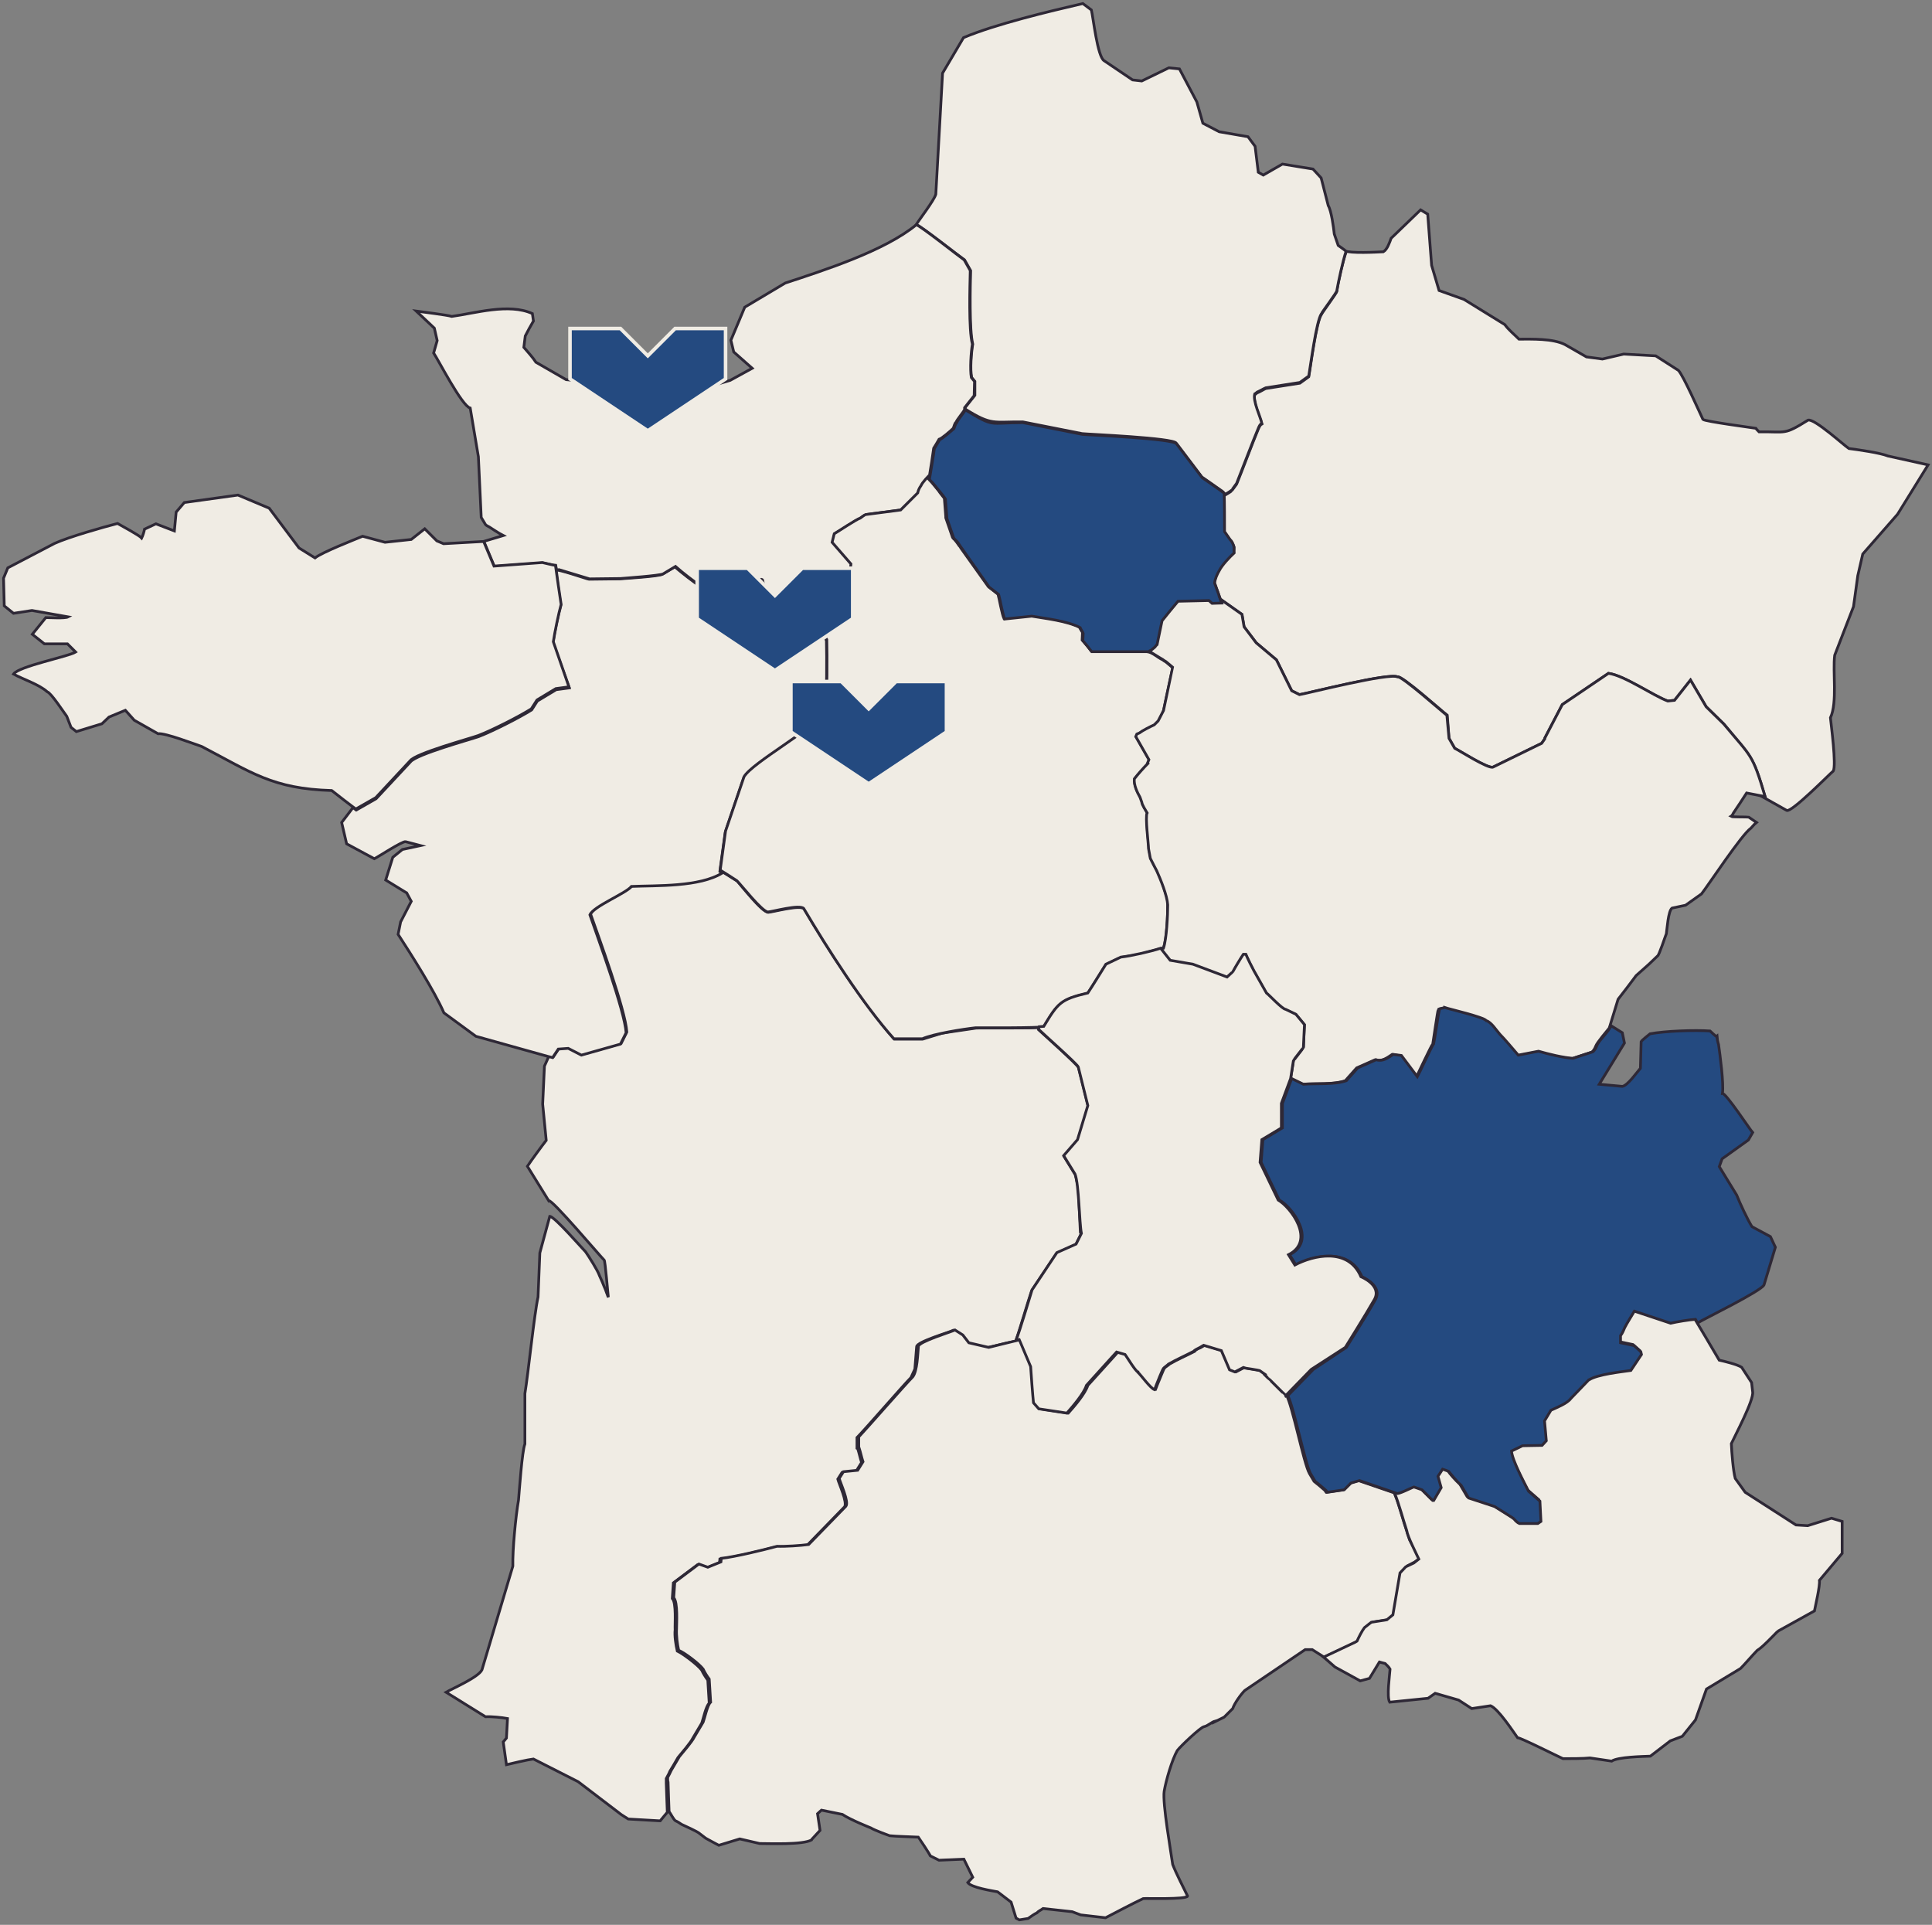 <?xml version="1.0" encoding="utf-8"?>
<!-- Generator: Adobe Illustrator 27.2.0, SVG Export Plug-In . SVG Version: 6.00 Build 0)  -->
<svg version="1.1" id="Calque_1" xmlns="http://www.w3.org/2000/svg" xmlns:xlink="http://www.w3.org/1999/xlink" x="0px" y="0px"
	 viewBox="0 0 544 542" style="enable-background:new 0 0 544 542;" xml:space="preserve">
<rect x="0" y="0" width="544" height="542" fill="#808080" stroke="none"/>
<style type="text/css">
	.st0{fill:#F0ECE4;stroke:#2E2836;stroke-width:0.77;stroke-miterlimit:10;}
	.st1{fill:#244A80;stroke:#2E2836;stroke-width:0.77;stroke-miterlimit:10;}
	.st2{clip-path:url(#SVGID_00000126283140854096788720000005051891006948743552_);}
	.st3{fill:#244A80;stroke:#F0ECE4;}
	.st4{clip-path:url(#SVGID_00000104698442188352317190000017163900991215001776_);}
	.st5{clip-path:url(#SVGID_00000137094403170361449870000006939872057139366820_);}
</style>
<path class="st0" d="M303.6,334.4l-0.8-3.6l-3.2-5.2l3.9-4.5l2.9-9.6l-2.7-10.9c-0.5-1-10.1-9.6-11.2-10.6l0.2-0.7
	c-0.2,0.3-17.1,0.1-17.9,0.2l-9.5,1.4l-5.5,1.7l-8,0c-8.7-9.8-18.8-25.4-25.4-36.7c-1.1-1.2-8.7,0.9-10.1,1
	c-1.8-0.1-7.6-7.6-8.7-8.8l-4-2.5c-6.4,3.9-18.4,3.5-25.6,3.8c-1.6,1.9-10.7,5.5-11.7,8c2.2,6.3,9.8,26.9,10.2,33.2l-1.6,3.2
	l-11,3.1l-3.7-1.9l-2.8,0.2l-1.6,2.4l-1.2-0.3l-1.3,2.9l-0.5,10.7l1,10.2c-1.1,1.4-4.4,5.9-5.3,7.3l6,9.7
	c0.8-0.6,14.9,16.1,15.6,16.7c0.3-0.1,1.1,10.1,1.2,10.5c0,0-0.4-0.9-0.4-1h0c-0.2-0.6-0.6-1.7-0.9-2.3h0l-0.4-1l0,0l-0.4-0.9h0
	c-0.1-0.2-0.3-0.7-0.4-0.9h0c-0.5-1.5-3-5.4-3.9-6.7c-1-1-8.8-10-10.1-10l-2.8,10.3l-0.5,12.4c-1.1,5-2.8,21.8-3.7,27.2l0,14.2
	c-0.8,1.9-1.6,13.5-1.8,15.8c-0.8,4.6-1.7,14-1.6,18.6c0,0-7.4,24.9-8.7,29.2c-1,2.1-8.2,5.2-10.1,6.3l11.1,6.9
	c1.6-0.1,4.6,0.2,6.2,0.5l-0.3,5.5l-0.9,1.1l0.9,6.4c1.7-0.4,5.9-1.4,7.6-1.6l12.6,6.4L175,511l1.9,1.2l8.7,0.5l0.3,0
	c0.3-0.4,1.6-1.9,2-2.4c0-0.3-0.3-7.6-0.3-8.2c0,0,0-1.2,0-1.3c0.3-0.6,0.8-1.4,1-2c0.5-0.8,1.8-3,2.3-3.9c0.9-1.1,3.6-4.2,4.2-5.5
	v0l2.5-4.2c0.4-1.1,1.2-4.9,2.1-5.6l-0.4-6.5c-0.6-0.8-1.3-1.9-1.7-2.8v0c-1.1-1.5-5.2-4.6-6.9-5.4c-0.4-1.7-0.8-4.3-0.6-6
	c-0.1-1.5,0.4-7.6-0.8-8.8l0.3-4.4l6.8-5.1l2.5,0.9l3.7-1.5l0.1-1c3.8-0.4,11.9-2.4,15.7-3.4c2.3,0.1,6.7-0.1,8.9-0.5l10.5-10.8
	c0.9-1.2-1.6-6.6-1.9-7.8l1.2-1.9l4-0.4l1.5-2.4c-0.4-1.2-0.7-2.7-1.1-3.9l-0.2-0.1v-3c2.1-2.1,13.2-14.9,15.2-16.9l1.1-2.4l0.5-6.3
	c0-1.4,9.4-4.1,10.3-4.6l2.2,1.4l1.7,2.2l5.6,1.3l8.1-1.9c1.1-3,3.5-11.3,4.5-14.2l7-10.5l5.4-2.4l1.5-3l-0.2-0.5L303.6,334.4
	L303.6,334.4z"/>
<path class="st0" d="M396.9,433.6c-0.1-0.2-0.6-2-0.7-2.2h0c-1-2.8-2.3-7.9-3.4-10.5c0,0,0.8-0.4,0.8-0.4l-0.6,0l-10.5-3.6l-2.4,0.7
	l-1.9,1.9l-4.8,0.7c-0.1-0.1-0.2-0.3-0.3-0.5c-0.2-0.2-2.8-2.4-3.1-2.6l-1.3-2.2c-1.6-2.8-4.8-19.2-6.5-22.1c-0.1,0-4.9-4.9-5-4.9v0
	c-0.2-0.2-0.6-0.6-0.8-0.8l0.1-0.1c-0.4-0.2-1.1-0.8-1.4-1c-0.1-0.2-4.7-0.8-4.8-0.9l-2.3,1.2l-1.5-0.6l-2.3-5.4l-5-1.5l-1.2,0.7v0
	c-0.5,0.2-1.3,0.5-1.6,1c-2.3,1.2-4.9,2.3-7.1,3.6c0,0.1-1.4,1-1.4,1.1c-0.2,0.1-1.9,4.5-2.1,4.9h0c-0.1,0.2-0.3,0.9-0.4,1.1
	c-0.9-0.2-3.9-4.1-4.5-4.7c-0.8-0.3-3.2-4.4-3.7-5.1l-2.4-0.7l-8.5,9.4c-0.7,2.3-3.9,6-5.5,7.8c-1.1-0.2-6.7-1-7.9-1.2l-1.5-1.7
	c-0.1-1.8-0.6-8.5-0.8-10.2c-0.1-0.4-3.2-7.5-3.2-7.6c-0.1,0-8.6,2.1-9,2.2l-5.6-1.3l-1.7-2.2l-2.2-1.4c-1,0.5-10.2,3.3-10.3,4.6
	c-0.2,2-0.3,7-1.6,8.6c-2,2-13.2,14.8-15.2,16.9v3l0.1,0.1c0.4,1.2,0.7,2.7,1.1,3.9l-1.5,2.4l-4,0.4l-1.2,1.9
	c0.3,1.2,2.8,6.6,1.9,7.8l-10.5,10.8c-2.2,0.3-6.6,0.6-8.9,0.5c-3.7,1-11.9,3-15.7,3.4l-0.1,1l-3.7,1.5l-2.5-0.9l-6.8,5.1l-0.3,4.4
	c1.2,1.2,0.8,7.3,0.8,8.8c-0.1,1.8,0.2,4.3,0.6,6c1.7,0.7,5.8,3.8,6.9,5.3v0c0.4,0.9,1.1,2,1.7,2.8l0.4,6.5
	c-0.9,0.7-1.7,4.6-2.1,5.6l-2.5,4.2v0c-0.6,1.3-3.3,4.4-4.2,5.5c-0.5,0.9-1.8,3-2.3,3.9c-0.3,0.6-0.7,1.5-1,2c0,0,0,1.3,0.1,1.3
	c0,0.7,0.3,7.8,0.3,8.3c0.4,0.5,1.3,2.3,1.8,2.6h0c0.5,0.2,1.3,0.7,1.7,1c0.8,0.4,4.5,2,5.1,2.6l1.7,1.3c0,0,2.7,1.5,3.7,2l5.9-1.8
	l5.6,1.3c2.8,0,12.1,0.4,14.6-1l0.1-0.2l2.3-2.5l-0.7-4.7l1.1-1l5.9,1.2c2.2,1.5,8,3.8,8,3.8c1.1,0.7,5.3,2.2,5.3,2.2
	c1.8,0.2,6.3,0.3,8.1,0.4c0.1,0.1,3.3,5,3.4,5.3l2.4,1.2l7-0.3l2.5,5.1l-1.4,1.5c1,1.4,6.8,2.3,8.4,2.6l3.8,2.9l1.4,4.5
	c0.2,0.1,0.7,0.4,0.9,0.5l2.5-0.4c0.7-0.5,1.8-1.3,2.5-1.6c0.4-0.5,1.2-0.8,1.7-1.2l8.2,0.9c0.5,0.2,2.4,0.9,2.4,0.9l7,0.8
	c2.9-1.5,7.6-4,10.6-5.4c0.7-0.1,12.2,0.3,12.5-0.7c-1.3-2.7-3.1-6.1-4.2-8.9c-0.5-3.6-2.9-17.2-2.4-20.6c0.5-3,2.2-8.9,3.7-11.5
	c1-1.3,6.5-6.5,7.5-6.7c1.1-0.2,2.1-1.3,3.2-1.6l-0.1,0.2c0.6-0.3,2-1,2.6-1.3l2.4-2.4c0.5-1.5,2.3-4,3.4-5.1l17-11.5h2l4.4,2.8
	l-0.9-0.7l8.9-4.2l0.5-0.3c0.4-1,1.4-2.8,2.1-3.8l1.9-1.5l4.4-0.7l1.7-1.5l2-11.8l1.8-1.9l2.1-1.1l1.4-1L396.9,433.6L396.9,433.6z"
	/>
<path class="st0" d="M531.6,128.4c-2.2-0.9-8.6-1.8-11-2.1c-1.4-0.9-9.7-8.5-11.5-8c-6.9,4.3-6,3.2-13.8,3.3c-0.2-0.2-0.8-0.8-0.9-1
	c-1.1-0.2-14.2-1.9-14.9-2.5c-1-2.1-5.5-12.3-6.9-13.8l-6.4-4.1l-9-0.5l-6,1.4l-4.5-0.6l-6.1-3.5c-3.4-1.7-9.2-1.5-12.9-1.5
	c-1.3-1.3-2.9-2.6-4-4.1l-11.5-7.1l-7-2.5l-2.1-7.1l-1.1-14.4l-2-1.2l-8.3,8c-0.4,1.1-1.1,3.2-2.2,3.8c-2.1,0.1-9.1,0.5-11-0.3
	l0.5,0.4c-0.9,2.6-2.2,8.3-2.6,11.1c0.1,0.2-4.3,6.2-4.3,6.4c-1.5,2.1-3.1,15-3.6,17.6l-2.5,1.8l-9.6,1.5c-0.5,0.2-1.9,1.1-2.4,1.2
	c-0.1,0.1-0.4,0.3-0.5,0.4c0,0-0.2,0.1-0.2,0.1c-0.6,2,1.5,6.4,2,8.3c-0.5,0.2-0.8,1-1,1.4c-1.4,3.3-4.7,12.1-6.1,15.5
	c-0.1,0.1-1.4,2-1.5,2c-0.5,0.4-1.6,1-2.1,1.3c0.1,1.4,0.1,8.5,0.1,10.1c0.4,0.6,1.2,1.7,1.6,2.3v0c0.5,0.4,0.8,1.2,1.1,1.8
	c0.2,0.2,0,1.4,0,1.6c-1.3,1.2-3.4,3.4-4.2,5v0l0,0c-0.5,0.9-1.1,2.4-1.3,3.5l1.7,4.8l6.1,4.3l0.6,3.5l3.4,4.5l5.7,4.8l4.3,8.7
	l2.2,1.1c3-0.5,25.1-6.2,27.6-5c1.1-0.6,13,10.1,14,10.8l0.5,6.5l1.6,2.8c1.2,0.6,9.5,5.9,10.8,5.3l13.7-6.7l0.9-1.3l0-0.2l4.9-9.4
	l13-8.8c4.5,0.6,12.5,6.3,16.7,7.8l1.9-0.2l4.5-5.7l4.4,7.5l5,4.9c7.8,9.5,8,8.3,11.6,20.4l-1.2-0.2l7.3,4.1
	c1.4,0.6,12.1-10.3,13.1-11.1c0.9-1.7-0.6-12.9-0.8-15c2-4.3,0.6-13,1.2-17.6l5.3-13.7l1.2-8.7l1.4-6.1l9.8-11.2l8.6-13.9
	L531.6,128.4L531.6,128.4z"/>
<path class="st0" d="M378.6,70.4l-1.8-1.3l-1.1-3.2c-0.2-1.8-0.8-6.5-1.7-8l-2-7.8l-2.3-2.5l-8.6-1.4l-5.4,3.1l-1.4-0.8l-0.9-7.3
	l-2-2.7l-8.1-1.4l-4.6-2.4l-1.7-6l-4.9-9.3l-3-0.3l-7.6,3.7l-2.6-0.3l-8-5.4c-1.9-1.1-3.1-12.4-3.6-14.3L304.9,1
	c-9.5,2.2-24.6,5.8-33.6,9.6l-5.9,10l-1.9,34.1c-0.4,1.6-4.9,7.5-5.8,8.9l0.4-0.3c1,0.2,12.3,9.1,13.5,9.9l1.7,3
	c-0.1,4.4-0.4,16.6,0.6,20.7c-0.4,2.3-0.8,7.1-0.3,9.4l0.9,1.1v3.9l-2.7,3.4l0,0.5c7.5,4.7,7.9,3.5,16.2,3.6l16.7,3.3
	c1.7,0.2,25.9,1.2,26.5,2.7l7.2,9.5c0.4,0.3,6.1,4.2,6.2,4.4c0,0.2,0,0.5,0,0.7c0.6-0.3,1.6-0.9,2.1-1.3c0.1,0,1.4-1.9,1.5-2
	c1.4-3.5,4.7-12.2,6.1-15.5c0.2-0.5,0.5-1.2,1-1.4c-0.4-1.9-2.6-6.3-2-8.3c0,0,0.2-0.1,0.2-0.1c0.1-0.1,0.4-0.3,0.5-0.4
	c0.5-0.2,1.9-1,2.4-1.2l9.6-1.5l2.5-1.8c0.5-2.7,2.1-15.5,3.6-17.6c0-0.2,4.4-6.1,4.3-6.4c0.5-2.8,1.7-8.4,2.6-11.1L378.6,70.4
	L378.6,70.4z"/>
<path class="st0" d="M231.7,178.1c-0.2,0.4-13.5-5.6-14.2-5.8c-1.5-2.1-2.3-6.5-2.9-9c-0.1,0-0.2-0.1-0.3-0.1
	c-0.2,0.1-0.5,0.3-0.7,0.4v0c-2.6,1.3-6.1,2.8-8.9,3.5l-4.8-0.3c-0.9-0.4-1.6-1.1-2.5-1.5v0h0c-2.2-1.5-5.3-3.9-7.4-5.7l-3.5,2.1
	c-0.9,0.6-10.7,1.2-12,1.3l-8.7,0.1c-0.3,0-9.2-3.1-9.3-2.5l1.4,9.8c-0.7,2.5-1.8,7.9-2.2,10.5l4.6,12.8l-3.7,0.5l-5.3,3.2l-1.6,2.5
	c-3.5,2.2-11,6-14.9,7.5c-2.6,0.9-17.5,5-19.2,7.1l-9.7,10.4l-5.6,3.2l-0.9-0.7l-3.2,4.2l1.4,6l7.8,4.2c0.9-0.4,7.9-5,8.8-4.8
	l4.2,1.1l-5.1,1.1l-2.7,2.2l-2,6.4l5.7,3.5l0.2,0.1l1.3,2.4l-3,5.8l-0.7,3.5c3.7,5.7,10.2,15.9,12.9,22.1l9,6.6l20.4,5.7l1.2,0.3
	l1.6-2.4l2.8-0.2l3.7,1.9l11-3.1l1.6-3.2c-0.4-6.2-8.1-27.1-10.2-33.2c1-2.4,10.1-6,11.7-8c7.2-0.3,19.2,0.2,25.6-3.8l-0.7-0.4
	l0.1-0.8l1.4-10.2l5.2-15.3c2.4-4,19.5-13.4,21.8-17.5l0.1,0l0.9-1.2c0.7-4.1,0.6-15.7,0.5-20L231.7,178.1L231.7,178.1z"/>
<path class="st0" d="M274.4,107.4l-0.9-1.1c-0.4-2.3-0.1-7.1,0.3-9.4c-1.1-4.1-0.7-16.4-0.6-20.7l-1.7-3c-1.2-0.8-12.4-9.7-13.5-9.9
	c-9,7.4-26,12.8-36.9,16.4l-11.4,6.8l-3.9,9.3l0.8,3.3l5.2,4.6l-6.2,3.4l-13.7,4.1c-0.7-0.1-15.9-1.9-17.1-2.1
	c-3.8-0.7-11.6-1.9-15.4-2.2l-8.5-4.9c-0.9-1.4-2.3-2.9-3.4-4.2l0.4-3.2c0.6-1.2,1.6-3,2.3-4.2l-0.3-2.1c-6.6-3-16.1-0.1-22.7,0.8
	c-1.2-0.4-8.6-1.3-10-1.5l5.1,4.8l0.8,3.5l-1,3.5c1.3,1.9,8,15,10.3,15.5l2.3,13.7l0.8,17.1l1.2,2c0.1,0.2,0.9,0.6,1.1,0.7
	c0,0,2.7,1.8,3.9,2.4l-6,1.8l0.6,0l2.9,6.9l13.6-1c0.4,0.1,3.4,0.7,3.7,0.8l0.2,1.2l0.7-0.1l8.6,2.6l8.7-0.1c1.2-0.1,11-0.8,12-1.3
	l3.5-2.1c2,1.8,5.2,4.2,7.3,5.7h0v0c0.8,0.4,1.6,1.2,2.5,1.5l4.8,0.3c2.8-0.8,6.3-2.2,8.9-3.5v0c0.2-0.1,0.5-0.3,0.7-0.4
	c0.1,0,0.2,0.1,0.3,0.2c0.6,2.4,1.5,6.8,2.9,9c0.7,0.3,13.9,6.2,14.2,5.8c0,0-0.5-0.9-0.5-0.9c0.5-0.2,1.4-0.6,1.9-0.9l-0.3-1.2
	c1.3-2.8,4.5-9.3,6.4-11.7c0.1-1,0.3-3.6,0.5-4.6l-5.3-6.1l0.5-2.4c1.2-0.7,6.1-3.9,7.3-4.4c0.1-0.1,1.4-1,1.5-1
	c3-0.4,6.9-0.9,9.9-1.3c0,0,0.3-0.3,0.3-0.3v0l4.5-4.4c0.1-0.6,0.6-1.5,0.9-2c0.4-1,2.3-2.9,2.3-2.9c0.2-1.1,1.1-6.9,1.2-7.8
	c0.4-0.6,1.1-1.8,1.5-2.5v0c0.8-0.2,3.4-2.5,4-3.1c0.2-0.4,0.4-1.5,0.8-1.7c0.2-0.7,2.2-3,2.4-3.6l0-0.5l2.7-3.4L274.4,107.4
	L274.4,107.4z"/>
<path class="st0" d="M155.8,180.7c0.4-2.7,1.5-8,2.2-10.5c-0.1-0.5-1.6-10.9-1.6-11c-0.3,0-3.3-0.7-3.7-0.8l-13.6,1l-2.9-6.9l-0.6,0
	l-10.7,0.6l-1.9-0.8l-3.4-3.4l-3.8,3l-7.4,0.8l-6.3-1.7c-2.4,1-11.4,4.5-13.4,6.1l-4.5-2.8c-0.3-0.4-7.9-10.5-8.4-11.2l-8.8-3.7
	l-15.1,2.1l-2.3,2.7l-0.5,5.3l-5.2-2l-3.2,1.5c-0.1,0.6-0.5,1.9-0.8,2.5c-0.6-0.7-5.9-3.6-6.8-4.1c-4.3,1.1-13.7,3.8-17.7,5.6
	l-13.2,6.9L1,162.8l0.2,7.8l2.6,2.1l5.2-0.8l10.2,1.8c-0.9,0.5-5.3,0.2-6.3,0.2l-3.8,4.7l3.4,2.7l6.5,0l2.3,2.3
	c-2.1,1.3-16,4-17.5,6.2c2.7,1.5,7.2,2.9,9.5,5c1.1,0.3,4.8,6,5.5,6.9l1.2,3.1l1.5,1.2l7.2-2.2l2-1.9l4.6-1.9l2.5,2.8l6.7,3.8
	c1.9-0.3,10.5,3,12.3,3.6c14,7.3,19.9,11.9,36.6,12.4c0.6,0.5,6.3,4.9,6.8,5.2l5.6-3.2l9.7-10.4c1.6-2.1,16.7-6.2,19.2-7.1
	c3.9-1.5,11.4-5.3,14.9-7.5l1.6-2.5l5.3-3.2l3.7-0.5L155.8,180.7L155.8,180.7z"/>
<path class="st0" d="M329,253.4l-0.2,0l-1.5-4.7l0.4,0.2l-0.3-0.6v0l-1.6-3.1h0c-0.5-1-1.3-2.5-1.8-3.5l-0.5-2.7c0-1.2-1-9-0.4-10.1
	c-0.3-0.5-1.5-2.4-1.5-3l0.1-0.1c-0.2-0.2-0.3-1.3-0.3-1.6l-0.3,0.3c-0.8-1.4-1.9-3.5-1.6-5.2c1-1.3,2.7-3.2,3.8-4.3l-0.1-0.1l0.4-1
	l-3.7-6.4c0,0,0.3-0.7,0.4-0.7l0.6-0.3c0.9-0.7,3.1-1.8,4.2-2.3c0.3-0.3,0.8-0.8,1.1-1.1c0.3-0.6,1.2-2.3,1.4-2.9
	c0-0.2,2.6-12.1,2.6-12.2c-0.1-0.1-1.8-1.5-1.9-1.6c0,0-0.7-0.4-0.9-0.6c-1.4-0.6-2.8-2.1-4.4-2.3c-4.4-0.5-11.3,0-15.7-0.2
	c-0.2-0.3-1.7-2.1-1.9-2.3v0c-0.1-0.1-0.6-0.7-0.7-0.8l0.1-2.1c-0.1-0.1-0.9-1.5-0.9-1.6c-3.8-1.9-9.5-2.5-13.6-3.2
	c-1.8,0.2-5.9,0.6-7.6,0.9c-0.6-1.3-1.3-5.5-1.7-6.9c-0.8-0.6-1.9-1.5-2.7-2.1l-7.7-10.8c0,0-0.4-0.7-0.5-0.7
	c-0.2-0.3-0.9-1.3-1.2-1.6c-0.2-0.3-0.6-0.5-0.7-0.8l-1.9-5.5l0-0.4c-0.1-1.2-0.3-3.9-0.4-5.1c-0.4-0.5-1.3-1.6-1.6-2.1v0
	c-0.1-0.1-1.8-2.2-1.8-2.2h0c-0.3-0.4-0.8-0.8-1.1-1.2c0-0.1,0.1-0.8,0.2-0.9c0,0-1.9,1.9-2.3,2.9c-0.4,0.5-0.8,1.4-0.9,2
	c0,0-4.4,4.4-4.5,4.5v0c0,0-0.3,0.3-0.3,0.3c-3,0.4-6.9,0.9-9.9,1.3c-0.1,0-1.4,0.9-1.5,1c-1.2,0.4-6.1,3.7-7.3,4.4l-0.6,2.4
	l5.3,6.1c-0.1,1.1-0.4,3.6-0.4,4.6c-1.9,2.3-5.2,8.9-6.5,11.7l0.3,1.2c-0.5,0.2-1.4,0.6-1.9,0.8c0.3,0.6,1.3,2.4,1.7,3
	c0.1,4.3,0.2,15.8-0.5,19.9l-0.9,1.2l-0.1,0c-2.3,4.1-19.4,13.5-21.8,17.5l-5.2,15.3l-1.4,10.2l-0.1,0.8c0.3,0.2,4.3,2.7,4.7,3
	c1.2,1.2,7,8.6,8.7,8.8c1.4-0.1,8.9-2.2,10.1-1c6.7,11.3,16.7,27,25.4,36.7l8,0c3.2-1.4,11.4-2.7,15-3.1c1.9,0,17.7,0.1,19.2-0.3
	c4-6.6,4.7-7.6,12.4-9.4c1.5-2.4,3.6-5.7,5.1-8.1l4.2-2l5-0.8c0.4-0.1,6.9-1.9,7-1.9c1-2.6,1.2-9.4,1.2-12.2l0.2-0.1
	C329,254.4,328.9,253.7,329,253.4L329,253.4z"/>
<path class="st1" d="M347.4,153.8c-0.2-0.6-0.5-1.4-1-1.8v0c-0.4-0.6-1.2-1.7-1.6-2.3c0-2.1,0-8.8-0.1-10.8
	c-0.1-0.2-5.9-4.2-6.2-4.4l-7.2-9.5c-0.5-1.5-24.9-2.5-26.6-2.7l-16.7-3.3c-9.6,0-7.8,1.5-16.2-3.6c-0.2,0.6-2.2,2.9-2.4,3.6
	c-0.4,0.3-0.6,1.3-0.8,1.7c-0.7,0.6-3.2,2.8-4,3.1v0c-0.4,0.7-1.1,1.8-1.5,2.5c-0.2,1.6-1.1,7-1.4,8.7c0.3,0.4,0.8,0.8,1.1,1.2h0
	c0,0,1.7,2.1,1.8,2.2v0c0.4,0.5,1.3,1.6,1.6,2.1c0.1,1.2,0.3,3.9,0.4,5l0,0.4l1.9,5.5c0.1,0.3,0.5,0.6,0.7,0.8
	c0.3,0.2,1,1.3,1.2,1.6c0,0,0.4,0.6,0.5,0.7l7.6,10.8c0.8,0.6,1.9,1.5,2.7,2.1c0.4,1.3,1.1,5.6,1.7,6.9c1.8-0.2,5.8-0.6,7.6-0.8
	c4.1,0.7,9.8,1.3,13.6,3.2c0,0.1,0.9,1.5,0.9,1.6l-0.1,2.1c0.6,0.7,1.9,2.3,2.5,3.1c4.9,0,11.8,0,16.7,0c0.4-0.3,0.8-0.7,1.2-1
	c0.1-0.2,0.4-0.6,0.6-0.7c0.3-1.5,1.1-5.1,1.4-6.7c1-1.3,3.5-4.2,4.5-5.5l8.7-0.2c0.1,0.1,0.8,0.7,0.9,0.8c0.7,0,1.9,0,2.7-0.1
	c-0.2-0.7-1.8-5.1-2.1-5.9c0.1-1.1,0.7-2.5,1.3-3.5l0,0v0c0.8-1.6,2.9-3.8,4.2-5C347.4,155.1,347.5,153.9,347.4,153.8L347.4,153.8z"
	/>
<path class="st0" d="M515.7,427.5l-6.7,2.1l-3.3-0.2l-14.3-9.2l-2.8-3.9c-0.6-2.2-1-7.4-1.1-9.8c1-2.2,6.4-12.3,6-14.6l-0.3-2.6
	l-2.8-4.3c-1.2-0.8-4.9-1.7-6.3-2c-0.2-0.4-7-11.8-7-11.8c-1.7,0-5.3,0.7-7,1.1l-10.2-3.4c-0.6,1.2-2.1,3.4-2.7,4.6
	c-0.4,0.7-0.7,1.7-1.2,2.3c0,0.5,0,1.4,0,2l3.8,0.8l1.9,1.7l0.2,0.8l-3,4.5c-2.9,0.4-9.3,1.1-11.8,2.7c-0.1,0.1-5,5.2-5.1,5.2h0
	c-0.9,1.4-4.1,2.6-5.6,3.3l-1.8,3l0.5,5.5l-1.2,1.3l-5.5,0.1l-3.1,1.5c0.2,2.6,3.6,9,4.8,11.3l3.2,2.8c0,0.1,0.3,5.5,0.3,5.7
	l-0.9,0.6l-5.2,0c-0.5-0.2-1.1-0.8-1.4-1.2c-0.1-0.1-5.6-3.5-5.7-3.6l-7.3-2.4l-2.1-3.6c-1-0.8-2.8-2.8-3.5-3.9l-1.7-0.6l-1.3,2
	l0.9,3.2l-2.1,3.6H403l-3-3l-2.3-0.8c-0.6,0.3-4.4,2-5,2.2c1.1,2.6,2.5,7.8,3.4,10.5h0c0.2,1.6,2.7,6.5,3.4,8l-1.4,1.1l-2.1,1
	l-0.2,0.1l0,0l-1.6,1.7l-2,11.8l-1.7,1.4l-4.4,0.7l-1.9,1.5c-0.7,0.9-1.6,2.7-2.1,3.8l-0.5,0.3l-8.9,4.2c0.6,0.5,2.6,2.3,3.2,2.8
	l7.1,3.9l2.6-0.7l2.8-4.6c0.3,0.1,1.3,0.3,1.6,0.4c0.4,0.4,1.1,1,1.4,1.6c-0.1,1.6-1,7.9-0.1,9.3l10.8-1.1l2-1.4l6.6,1.9l3.7,2.4
	l5.3-0.8c2.2,0.9,6.3,7.2,7.6,9c0.9,0,11.6,5.4,12.8,5.9c1.8,0,5.8,0,7.6-0.2l6.1,0.9c1.8-1.2,8.7-1.3,10.9-1.4l5.6-4.3l3.4-1.3
	l3.7-4.6l3.1-8.7c1.3-0.8,8.1-4.9,9.6-5.8c1.2-1.2,3.5-3.9,4.7-5.1c1.4-0.8,4.3-3.9,5.5-5.1l0.5-0.4l10.1-5.6c0.3-1.6,1.6-7,1.4-8.6
	l6.4-7.6l0-9L515.7,427.5L515.7,427.5z"/>
<path class="st0" d="M488.1,228.9c0.8-1.2,2.9-4.3,3.7-5.6c0.9,0.2,4.4,0.8,5.2,1c-3.6-12.2-3.8-11-11.6-20.4l-5-4.9l-4.4-7.5
	l-4.5,5.7l-1.9,0.2c-4.1-1.5-12.2-7.2-16.7-7.8l-13,8.8l-4.9,9.4l0,0.2l-0.9,1.3l-13.7,6.7c-1.3,0.6-9.7-4.8-10.8-5.3l-1.6-2.8
	l-0.6-6.5c-1-0.7-12.9-11.3-13.9-10.8c-2.4-1.2-24.8,4.5-27.6,5l-2.2-1.1l-4.3-8.7l-5.7-4.8l-3.4-4.5l-0.6-3.5l-6.1-4.3l0.4,1.1
	c-0.7,0-1.9,0.1-2.7,0.1c-0.1-0.1-0.8-0.7-0.9-0.8l-8.7,0.2c-1,1.2-3.5,4.2-4.5,5.5c-0.3,1.6-1.1,5.1-1.4,6.7
	c-0.2,0.1-0.4,0.5-0.6,0.7c-0.4,0.3-0.8,0.7-1.2,1c-0.6,0-0.2,0.3-0.1,0.4c1.1,0.6,2.4,1.5,3.5,2.1c0.2,0.2,0.9,0.6,0.9,0.6
	c0.1,0.1,1.9,1.6,1.9,1.6c0,0.1-2.6,12.1-2.6,12.2c-0.3,0.6-1.2,2.3-1.5,2.9c-0.3,0.3-0.8,0.8-1.1,1.1c-1.1,0.5-3.3,1.6-4.2,2.3
	c0,0-0.7,0.3-0.7,0.3l-0.3,0.7l3.7,6.5l-0.4,1l0.1,0.1c-1.1,1.1-2.8,3-3.8,4.3c-0.2,1.7,0.8,3.8,1.6,5.2l0.5,1.4
	c0,0.6,1.2,2.5,1.5,3c-0.6,1,0.4,8.8,0.4,10.1l0.5,2.7c0.5,1,1.3,2.6,1.8,3.5h0c1.1,2.5,2.9,6.8,3.1,9.6c0,2.9-0.3,9.5-1.2,12.2
	l-0.8,0.2l2.7,3.4l6.4,1.1l9.6,3.6c0.1-0.1,1.7-1.4,1.7-1.6c0.4-0.7,2.4-4.1,2.9-4.8h0.7c0.6,1.3,1.6,3.4,2.3,4.7h0l3.5,6.2
	c0.7,0.6,4.5,4.6,5.4,4.6c0.9,0.3,2,0.9,2.9,1.3l2.4,2.9c0,0-0.3,6.3-0.3,6.4c0,0.1-2.8,3.6-2.8,3.7c-0.2,1.4-0.6,3.7-0.8,5l3.1,1.5
	l0.2,0.1c3.6-0.3,8.6,0.2,12.1-1c0.8-0.9,2.4-2.7,3.2-3.6c1.4-0.6,3.8-1.7,5.2-2.3c1.9,0.6,3.3-0.5,4.8-1.5l2.3,0.4l4.5,6
	c0.3-0.6,4.3-9.1,4.6-9.3c0.1-0.2,1.4-9.6,1.6-9.8l0.1,0l1.4-0.3c1.2,0.4,11.1,2.6,11.7,3.7c1.4,0.4,2.9,2.8,3.8,3.8
	c1.4,1.5,3.9,4.4,5.2,5.9c1.5-0.3,4.2-0.8,5.7-1.1l2.5,0.6c1.7,0.6,5.4,1.1,7.2,1.3l5.5-1.8l0.2-0.1c0.4-0.4,0.8-1,1-1.6
	c0.4-1.1,3.1-4.2,3.8-5.1l0.2-0.6l2.3-7.5c0.2-0.2,4.9-6.4,5.1-6.7l3.6-3.2c0.7-0.7,2.4-2.3,2.4-2.3c0.4,0,2.3-5.9,2.5-6.3
	c0.2-1.2,0.5-6.4,1.6-7.2l3.8-0.8l4.5-3.2c2.1-2.7,11.3-16.7,13.9-18.5l1-1.1l0.6-0.5c-0.6-0.4-1.6-1.1-2.2-1.5
	c-0.4-0.1-4.7,0-5-0.2C487.6,229.8,488.1,229,488.1,228.9L488.1,228.9z"/>
<path class="st1" d="M498.5,348.2l-5.2-2.8c-1.3-2.1-3.4-6.6-4.3-8.9l-4.9-8l0.8-2.2l7.4-5.3l1.2-2.1c-0.6-0.6-7.5-11.1-8.5-11
	c0.4-2.8-0.7-11-1.1-13.8h0c-0.1-0.2-0.5-2-0.5-2.2c-0.1,0.1-1.8-1.5-1.9-1.6c-4.3-0.3-12.7,0-16.9,0.8c0,0-2.4,1.9-2.5,2.2
	l-0.2,7.5c-0.9,1-3.6,4.9-5.1,5.1l-6.5-0.6l7.1-11.6l-0.6-2.9l-3.2-2c-0.4,1.5-3.5,4.2-4,5.7c-0.2,0.6-0.6,1.2-1,1.6l-0.2,0.1
	l-5.5,1.8c-2.9-0.2-6.9-1.2-9.7-2c-1.5,0.3-4.2,0.8-5.7,1.1c-1.3-1.5-3.8-4.5-5.2-5.9c-0.9-1-2.4-3.4-3.8-3.8
	c-0.6-1-10.6-3.3-11.7-3.7c0,0.1-1.6,0.3-1.5,0.4c-0.1,0.2-1.5,9.5-1.6,9.8c-0.3,0.1-4.3,8.8-4.6,9.3l-4.5-6l-2.3-0.3
	c-1.5,1-3,2.1-4.8,1.5c-1.4,0.6-3.8,1.7-5.2,2.3c-0.8,0.9-2.4,2.7-3.2,3.6c-3.5,1.2-8.5,0.7-12.1,1l-0.2-0.1l-3.1-1.5l-2.6,7v6.9
	l-5.5,3.3l-0.5,6.4l5.1,10.6c3.6,1.9,10.8,11.5,2.9,15.4l1.8,2.9c5.2-2.7,15-5,18.6,3.3c0,0,5.9,2.5,3.8,6.4
	c-2.2,4-8.2,13.5-8.2,13.5l-9.3,6.2l-7.2,7.4c1.6,2.8,4.9,19.2,6.4,21.9l1.3,2.2c0.3,0.2,2.9,2.4,3.1,2.6c0.1,0.1,0.2,0.3,0.3,0.5
	l4.8-0.7l1.9-1.9l2.4-0.7l10.5,3.6c0.3,0.4,4.4-1.7,4.8-1.8l2.3,0.8l3,3h0.3l2.1-3.6l-0.9-3.2l1.3-2l1.7,0.6c0.8,1,2.5,3.1,3.5,3.9
	l2.1,3.6l7.3,2.4c0.1,0.1,5.6,3.4,5.6,3.6c0.3,0.4,0.9,1,1.4,1.2l5.2,0l0.9-0.6c0-0.2-0.3-5.7-0.3-5.7l-3.2-2.8
	c-1.2-2.4-4.6-8.7-4.8-11.3l3.1-1.5l5.5-0.1l1.2-1.3l-0.5-5.6l1.8-3c1.5-0.7,4.6-1.9,5.6-3.3h0l5-5.2c0-0.1,0.2-0.1,0.2-0.1
	c2.4-1.5,8.9-2.2,11.7-2.6l3-4.5l-0.2-0.8l-1.9-1.7l-3.8-0.8c0-0.5,0-1.4,0-2c0.5-0.6,0.9-1.6,1.2-2.3c0.6-1.2,2-3.4,2.7-4.6
	l10.2,3.4c1.7-0.4,5.3-1,7-1.1l0.6,1c1.8-1.1,18-9,18.7-10.7l3.2-10.6L498.5,348.2L498.5,348.2z"/>
<path class="st0" d="M378.8,379.4c0,0,6-9.6,8.2-13.5c2.2-4-3.8-6.4-3.8-6.4c-3.6-8.4-13.5-6-18.6-3.3l-1.8-2.9
	c7.8-3.9,0.6-13.4-2.9-15.4l-5.1-10.6l0.5-6.4l5.5-3.3v-6.9l2.6-7c0.2-1.3,0.6-3.7,0.8-5.1c0-0.1,2.8-3.6,2.8-3.7
	c0,0,0.3-6.3,0.3-6.4l-2.4-2.9c-0.9-0.4-2-1-2.9-1.4c-0.9,0-4.7-4.1-5.4-4.6l-3.5-6.2h0c-0.7-1.3-1.7-3.3-2.3-4.7h-0.7
	c-0.5,0.7-2.5,4-2.9,4.8c0,0.1-1.6,1.5-1.7,1.6l-9.6-3.6l-6.4-1.1l-2.7-3.4c-2.7,0.9-8.4,2.2-11.2,2.5l-4.2,2
	c-1.5,2.4-3.5,5.7-5.1,8.1c-7.7,1.8-8.4,2.8-12.4,9.4l-1.3,0.1l-0.2,0.7c1.1,1.1,10.7,9.6,11.2,10.6l2.7,10.9l-2.9,9.6l-3.9,4.5
	l3.2,5.2c1.1,2.7,1.2,13.8,1.8,16.7l-1.5,3l-5.4,2.4l-7,10.5c-0.9,2.9-3.4,11.3-4.5,14.2l0.9-0.2c0.1,0.2,3,7.1,3.2,7.6
	c0.1,1.7,0.6,8.4,0.8,10.2l1.5,1.7c1.2,0.2,6.8,1,7.9,1.2c1.6-1.8,4.8-5.5,5.5-7.8l8.5-9.4l2.4,0.7c0.4,0.5,2.9,4.7,3.6,4.9
	c0,0,0,0.1,0,0.1c0.8,0.7,3.6,4.6,4.7,4.9c0.1-0.2,0.3-0.9,0.4-1.1h0c0.1-0.3,1.9-4.8,2.1-4.9c0-0.1,1.4-1.1,1.4-1.2
	c2.3-1.3,4.8-2.4,7.1-3.6c0.3-0.4,1.2-0.8,1.6-1v0l1.2-0.7l5,1.5l2.3,5.4l1.5,0.6l2.3-1.2c0.1,0.1,4.8,0.7,4.8,0.9
	c0.3,0.2,1.1,0.8,1.4,1l-0.1,0.1c0.2,0.2,0.6,0.6,0.8,0.8v0c0.1,0,4.9,4.9,5,4.9l0.1,0.2l7.2-7.4L378.8,379.4L378.8,379.4z"/>
<g>
	<defs>
		<rect id="SVGID_1_" x="160" y="92" width="44.8" height="29.9"/>
	</defs>
	<clipPath id="SVGID_00000155110321114186859420000005977825770177527196_">
		<use xlink:href="#SVGID_1_"  style="overflow:visible;"/>
	</clipPath>
	<g style="clip-path:url(#SVGID_00000155110321114186859420000005977825770177527196_);">
		<path class="st3" d="M190.1,92.5h14.2v14.2l-21.9,14.6l-21.9-14.6V92.5h14.2l7.3,7.3l0.4,0.4l0.4-0.4L190.1,92.5z"/>
	</g>
</g>
<g>
	<defs>
		<rect id="SVGID_00000025419022600169164270000008541688278077646781_" x="222.2" y="191.4" width="44.8" height="29.9"/>
	</defs>
	<clipPath id="SVGID_00000072980099722833363130000015490708216300915639_">
		<use xlink:href="#SVGID_00000025419022600169164270000008541688278077646781_"  style="overflow:visible;"/>
	</clipPath>
	<g style="clip-path:url(#SVGID_00000072980099722833363130000015490708216300915639_);">
		<path class="st3" d="M252.3,191.9h14.2v14.2l-21.9,14.6l-21.9-14.6v-14.2h14.2l7.3,7.3l0.4,0.4l0.4-0.4L252.3,191.9z"/>
	</g>
</g>
<g>
	<defs>
		<rect id="SVGID_00000095298965320080476570000002104638825816951451_" x="195.8" y="159.5" width="44.8" height="29.9"/>
	</defs>
	<clipPath id="SVGID_00000092432469565456391640000005691394729270953858_">
		<use xlink:href="#SVGID_00000095298965320080476570000002104638825816951451_"  style="overflow:visible;"/>
	</clipPath>
	<g style="clip-path:url(#SVGID_00000092432469565456391640000005691394729270953858_);">
		<path class="st3" d="M225.9,160h14.2v14.2l-21.9,14.6l-21.9-14.6V160h14.2l7.3,7.3l0.4,0.4l0.4-0.4L225.9,160z"/>
	</g>
</g>
</svg>

